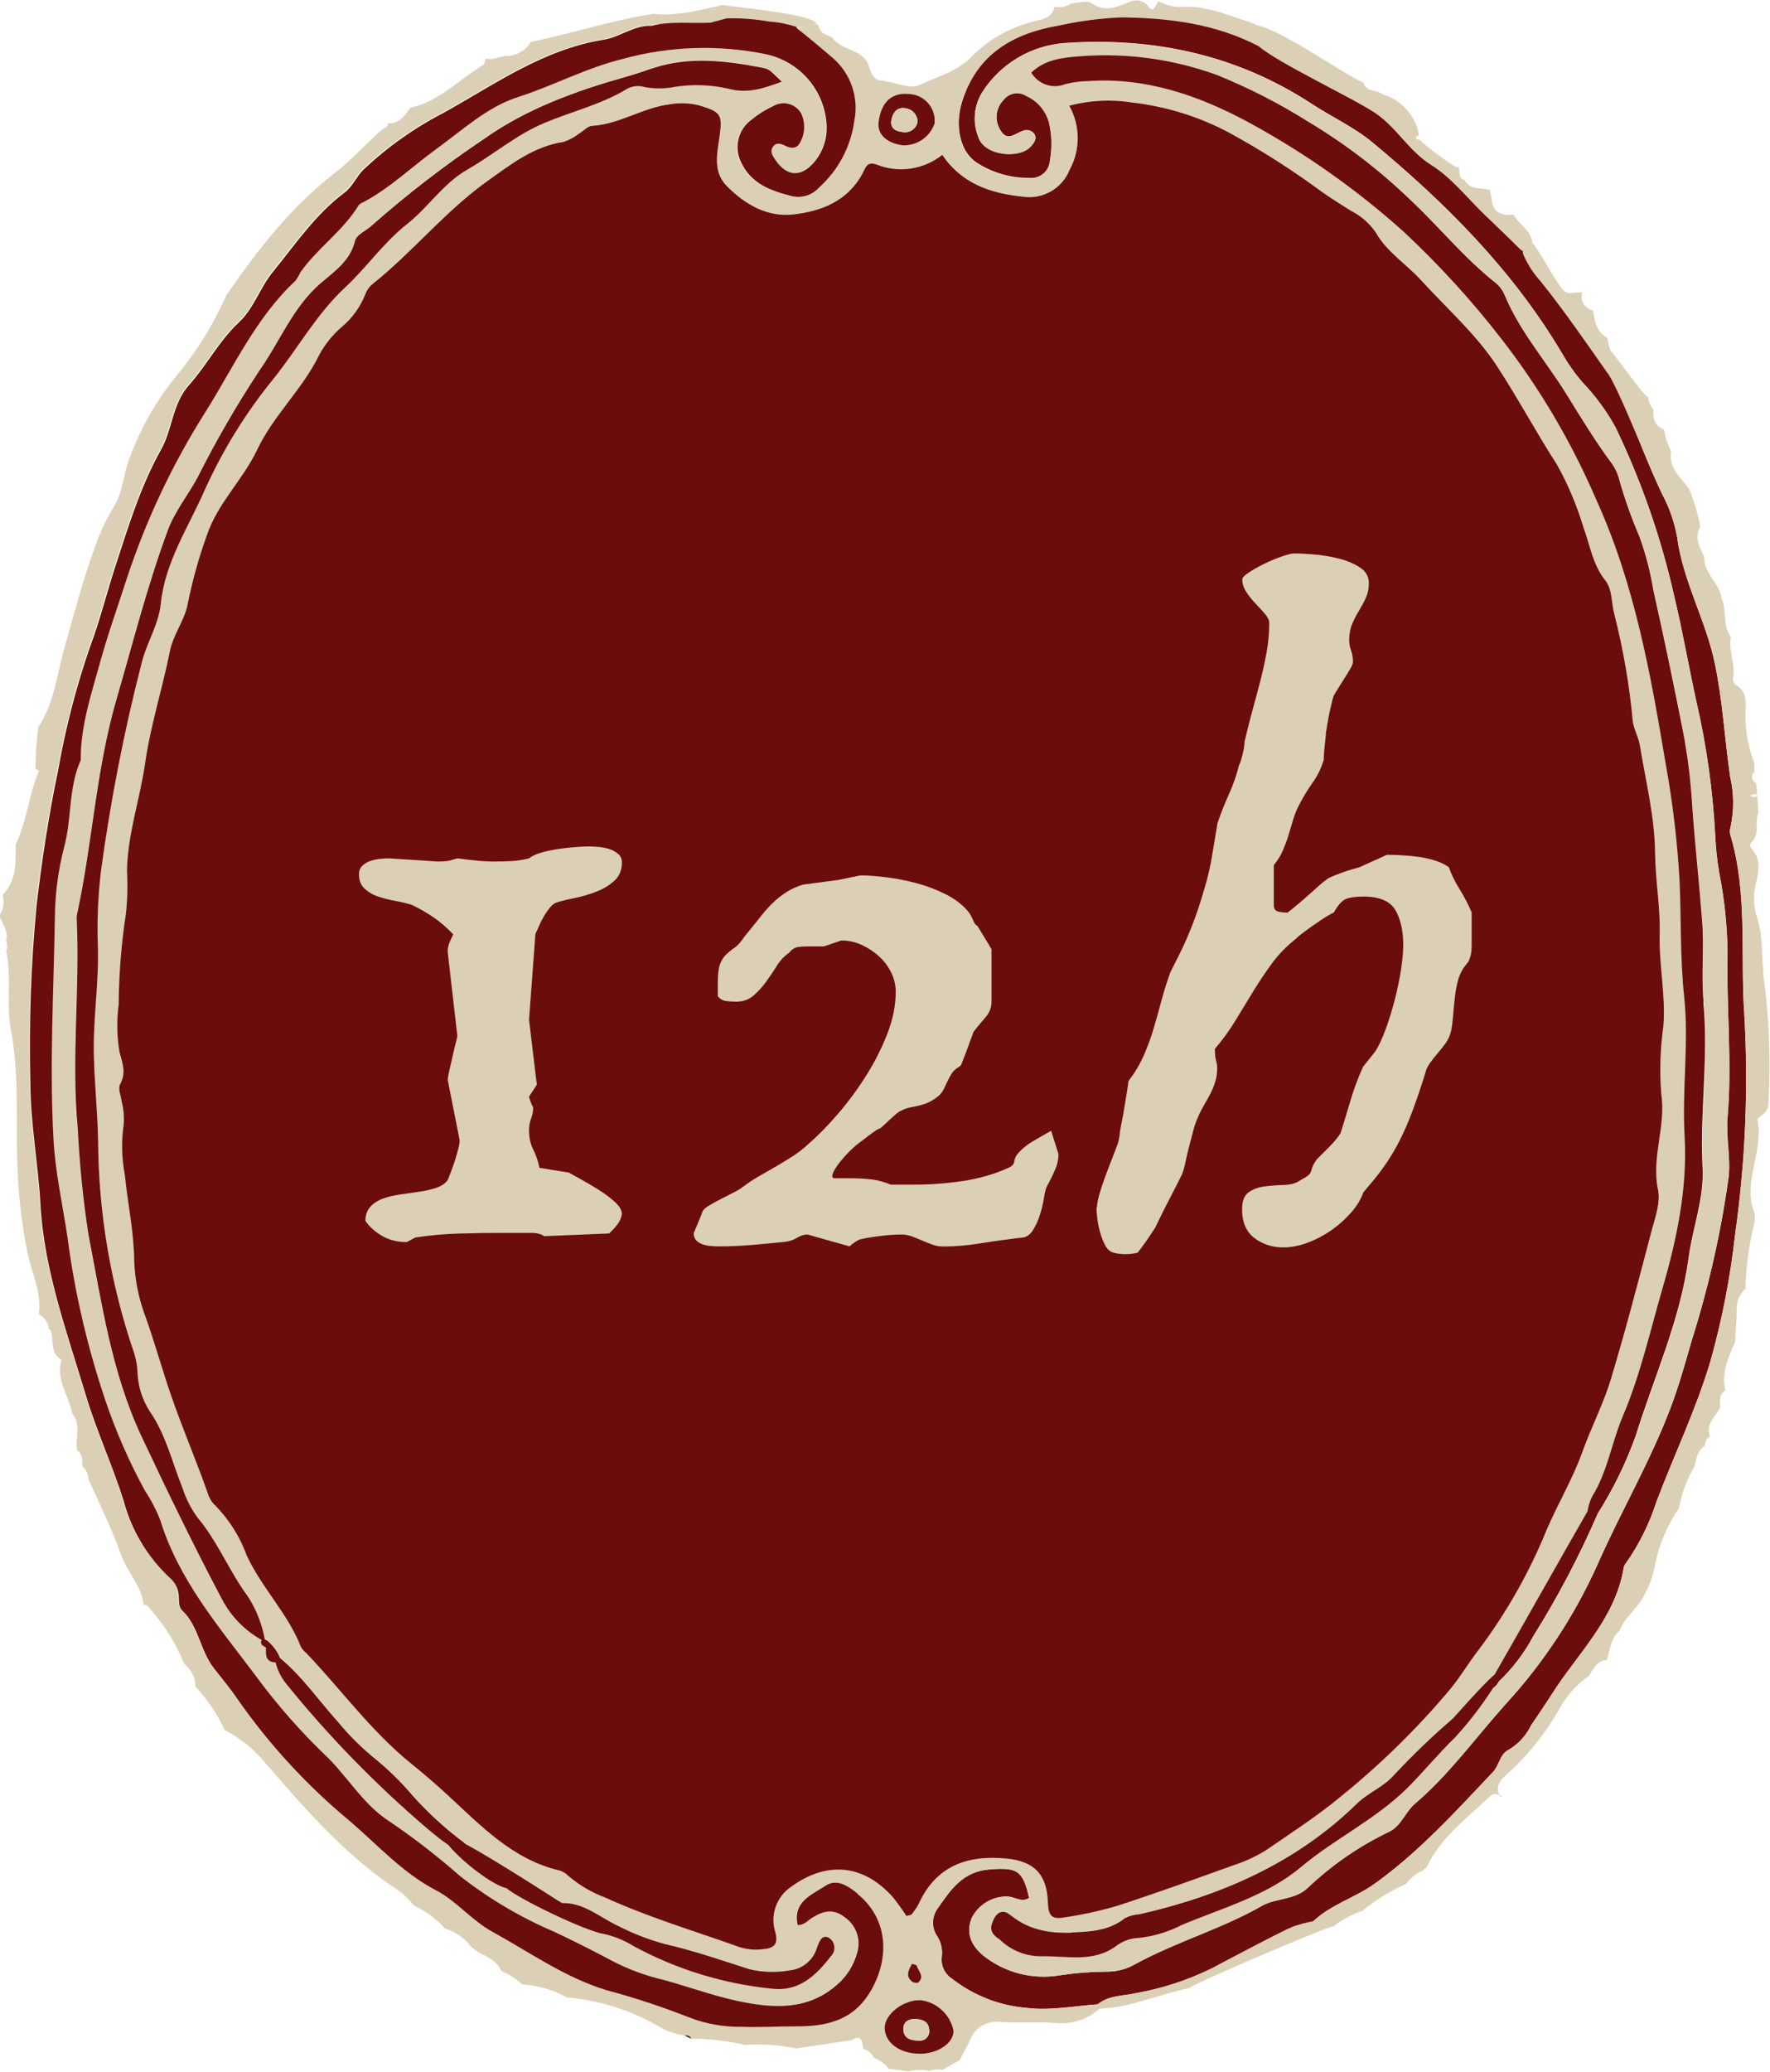 <?xml version="1.0" encoding="UTF-8"?>
<svg id="Calque_2" data-name="Calque 2" xmlns="http://www.w3.org/2000/svg" xmlns:xlink="http://www.w3.org/1999/xlink" viewBox="0 0 189.03 221.13">
  <defs>
    <style>
      .cls-1 {
        clip-path: url(#clippath);
      }

      .cls-2 {
        fill: none;
      }

      .cls-2, .cls-3, .cls-4, .cls-5 {
        stroke-width: 0px;
      }

      .cls-3 {
        fill: #221f19;
      }

      .cls-4 {
        fill: #6b0d0d;
      }

      .cls-6 {
        isolation: isolate;
      }

      .cls-5 {
        fill: #dbcfb6;
      }
    </style>
    <clipPath id="clippath">
      <rect class="cls-2" y="0" width="189.03" height="221.11"/>
    </clipPath>
  </defs>
  <g id="Calque_1-2" data-name="Calque 1">
    <g>
      <g id="Groupe_33" data-name="Groupe 33">
        <g class="cls-1">
          <g id="Groupe_32" data-name="Groupe 32">
            <g id="Tracé_2879" data-name="Tracé 2879">
              <path class="cls-4" d="M117.22,213.94c-2.53.18-5.03.69-7.59.38-2.89-.24-5.65-1.32-7.94-3.1-.79-.51-1.22-1.41-1.11-2.34.11-.81-.09-1.64-.56-2.32-.54-.89-.49-2.01.12-2.85,1.39-1.99,2.67-3.97,5.59-4.18,2.84-.2,3.51.03,4.18,3.05-.82.55-1.56-.15-2.35-.15-1.58-.02-3.03.85-3.76,2.25-.61,1.48-.25,2.84,1.24,4.07,2.31,1.83,5.3,2.59,8.2,2.08,1.61-.24,3.24-.37,4.88-.38,1.09.02,2.16-.25,3.1-.79,4.37-2.39,9.2-3.75,13.55-6.23,1.5-.86,3.52-.59,4.94-1.96,2.56-2.43,5.48-4.44,8.67-5.96,1.28-.63,1.71-2.11,2.74-2.99,3.68-3.13,6.47-7.05,9.67-10.61,4.05-4.41,7.37-9.45,9.82-14.91,2.47-5.61,5.6-10.93,7.78-16.67.9-2.36,1.58-4.81,2.28-7.24,1.8-5.69,3.12-11.51,3.94-17.42.24-2.08-.29-4.25-.11-6.39.5-5.84-.13-11.69,0-17.55-.03-2.88-.33-5.75-.89-8.58-.23-1.33-.37-2.68-.43-4.04-.26-4.77-.92-9.52-2-14.18-.83-3.79-1.49-7.62-2.4-11.4-1.4-6.19-3.49-12.21-6.25-17.93-.96-1.74-2.14-3.35-3.52-4.79-.83-.96-1.56-2-2.19-3.1-5.26-8.87-12.42-16.03-20.28-22.54-1.93-1.6-4.3-2.68-6.42-4.07-8.04-5.26-16.93-7.16-26.4-6.51-3.6.26-6.88,2.2-8.82,5.25-.88,1.42-1.04,3.17-.43,4.73.64,2.1,4.41,2.37,5.59,1.08.36-.39.77-.88.35-1.43-.32-.35-.82-.44-1.24-.23-.78.26-1.61,1.16-2.32-.09-.67-1.03-.52-2.39.35-3.26.58-.75,1.65-.93,2.44-.41,1.18.53,2.06,1.57,2.4,2.82.31,1.33.34,2.71.1,4.06-.07,1.12-1.03,1.96-2.15,1.89-.04,0-.07,0-.11-.01-2.01.01-3.97-.57-5.65-1.68-1.74-1.21-2.26-3.95-1.49-6.44,1.59-5.16,5.54-7.38,10.39-8.19,2.2-.49,4.44-.78,6.69-.87,5.17.06,10.16.71,14.8,3.16l1.45.61c.74.99,1.87.95,2.93,1.11l-.04-.03c.4.36.8.72,1.21,1.08,2.05,1.81,4.62,2.81,6.84,4.36s3.48,3.99,5.85,5.46c2.17,1.35,3.84,3.52,5.72,5.33,1.24,1.19,2.49,2.38,3.7,3.6.57.57.91.29,1.26-.21l-.14.15.09.19c-.65-.19-.8.11-.63.67.4,1.01.98,1.94,1.72,2.74,2.54,3.17,4.83,6.5,7.16,9.82l1.78,2.86c1.13,3.42,2.45,6.76,3.98,10.02.78,1.44,1.32,3,1.61,4.61.62,4.71,3.05,8.83,4.02,13.45.85,4.03,1.05,8.08,1.64,12.11.41,1.77.43,3.62.04,5.4-.08.26-.09.54-.02.8,1.88,6.27,1.05,12.75,1.49,19.13.46,7.89.12,15.8-.99,23.63-.51,4.57-1.4,9.1-2.65,13.53-1.55,5.15-3.86,9.93-5.74,14.91-.75,2.33-1.84,4.53-3.24,6.53-.12.14-.21.3-.25.48-.89,5.44-4.87,9.12-7.65,13.48-.73,1.15-1.5,2.26-2.26,3.39-.51,1.07-1.33,1.96-2.34,2.57-.99.45-1.04,1.68-1.71,2.39-3.98,4.2-7.85,8.49-12.61,11.91-2.15,1.55-4.77,2.25-6.68,4.11-1.17.38-2.62.2-3.29,1.61l-.03.03c-.27.04-.47.25-.51.51l-.03.02c-.48-.1-.95.21-1.05.69,0,0,0,.01,0,.02-.15.12-.3.25-.45.37-.81-.03-1.66-.21-2.29.54h0c-.73,0-1.39.43-1.67,1.1-.16,0-.33,0-.49,0-.36-.03-.71.01-1.06.12-2.55,1.24-5.26,2.11-8.05,2.6-1.35.31-2.86.21-4.02,1.19"/>
            </g>
            <g id="Tracé_2880" data-name="Tracé 2880">
              <path class="cls-3" d="M156.46,19.17v.02s.03,0,.04.01l-.04-.03"/>
            </g>
            <g id="Tracé_2881" data-name="Tracé 2881">
              <path class="cls-3" d="M169.04,31.13s0,.02,0,.02h.02l-.02-.02Z"/>
            </g>
            <g id="Tracé_2882" data-name="Tracé 2882">
              <path class="cls-3" d="M152.46,201.62v-.08s0,.08,0,.08"/>
            </g>
            <g id="Tracé_2883" data-name="Tracé 2883">
              <path class="cls-3" d="M28.26,174.97c-.14-.06-.27-.09-.36.06.14.08.28.16.43.25-.03-.1-.05-.2-.08-.3"/>
            </g>
            <g id="Tracé_2884" data-name="Tracé 2884">
              <path class="cls-3" d="M15.37,171.33s0-.03,0-.04c-.02,0-.03,0-.05,0l.06.04"/>
            </g>
            <g id="Tracé_2885" data-name="Tracé 2885">
              <path class="cls-3" d="M184.32,148.42h-.02s0,.06.01.08v-.08"/>
            </g>
            <g id="Tracé_2886" data-name="Tracé 2886">
              <path class="cls-3" d="M182.09,154.38s-.02.01-.03.02v.02s.03-.04.03-.04"/>
            </g>
            <g id="Tracé_2887" data-name="Tracé 2887">
              <path class="cls-5" d="M188.34,103.79c-.25-1.94-.03-3.89-.7-5.84-.37-1.18-.41-2.43-.12-3.63.26-1.11.6-2.51-.35-3.6-.28-.32-.36-.59-.06-.89.89-.88.23-2.1.68-3.08-.04-.59-.08-1.19-.12-1.78-.22.16-.53.15-.73-.04.2-.18.5-.21.73-.07l-.12-1.27c-.36-.15-.54-.56-.39-.92.04-.11.11-.2.2-.28v-.94c-.69-1.74-1.01-3.6-.94-5.47.03-1.05.16-2.18-1.01-2.84-.21-.15-.34-.39-.34-.65.33-1.53-.51-2.99-.22-4.5-.92-1.23-.4-2.8-.99-4.1-.18-1.66-1.94-2.66-1.85-4.44-.48-1.04-1.11-2.05-.43-3.24-.25-1.37-.65-2.71-1.18-3.99-.86-1.25-2.26-2.24-1.92-4.06-.39-.72-.65-1.5-.77-2.31-1.04-.38-1.19-1.22-1.13-2.17-.35-.35-.55-.81-.56-1.31-.35.18-3.87-5.07-4.29-5.17-.45.01.24,2.29-.21,2.3,1.55,2.34,4.41,9.97,5.99,13.22.78,1.44,1.32,3,1.61,4.61.62,4.71,3.05,8.83,4.02,13.45.85,4.03,1.05,8.08,1.64,12.11.41,1.77.43,3.62.04,5.4-.08.26-.09.54-.02.8,1.88,6.27,1.05,12.75,1.49,19.13.46,7.89.12,15.8-.99,23.63-.51,4.57-1.4,9.1-2.65,13.53-1.55,5.15-3.86,9.93-5.74,14.91-.75,2.33-1.84,4.53-3.24,6.53-.12.14-.21.3-.25.48-.89,5.43-4.87,9.12-7.65,13.48-.73,1.14-1.5,2.26-2.26,3.39-.51,1.07-1.33,1.96-2.34,2.57-.99.45-1.04,1.68-1.71,2.39-3.98,4.2-7.85,8.49-12.61,11.91-2.12,1.52-4.68,2.23-6.59,4.03-.83.14-1.64.37-2.42.7-.35.03-8.27,4.23-8.56,4.39-2.55,1.24-5.26,2.11-8.05,2.6-1.35.3-2.86.21-4.02,1.19-2.53.18-5.03.69-7.59.38-2.89-.24-5.65-1.32-7.94-3.1-.79-.51-1.22-1.41-1.11-2.34.11-.81-.09-1.64-.56-2.32-.54-.89-.49-2.01.12-2.85,1.39-1.99,2.67-3.97,5.59-4.18,2.84-.2,3.51.03,4.18,3.05-.82.55-1.56-.15-2.35-.15-1.58-.02-3.03.85-3.76,2.25-.61,1.48-.25,2.84,1.24,4.07,2.31,1.83,5.3,2.59,8.2,2.08,1.61-.24,3.24-.37,4.88-.38,1.09.02,2.16-.25,3.1-.79,4.37-2.39,9.2-3.75,13.55-6.23,1.5-.86,3.52-.59,4.94-1.96,2.56-2.43,5.48-4.44,8.67-5.96,1.28-.63,1.71-2.11,2.74-2.99,3.68-3.13,6.47-7.05,9.67-10.61,4.05-4.41,7.37-9.45,9.82-14.91,2.48-5.61,5.6-10.93,7.78-16.67.9-2.36,1.58-4.81,2.28-7.24,1.8-5.69,3.12-11.51,3.94-17.42.24-2.08-.29-4.25-.11-6.39.5-5.84-.13-11.69,0-17.55-.03-2.88-.33-5.76-.89-8.58-.23-1.33-.37-2.68-.43-4.03-.26-4.77-.92-9.52-2-14.18-.83-3.79-1.49-7.62-2.4-11.4-1.4-6.19-3.49-12.21-6.25-17.93-.96-1.74-2.14-3.35-3.52-4.79-.83-.96-1.56-2-2.19-3.1-5.26-8.87-12.42-16.03-20.28-22.54-1.93-1.6-4.3-2.68-6.42-4.06-8.04-5.26-16.93-7.16-26.4-6.51-3.6.26-6.88,2.2-8.82,5.25-.88,1.42-1.04,3.17-.43,4.73.64,2.1,4.41,2.37,5.59,1.09.36-.39.77-.88.35-1.43-.32-.35-.82-.44-1.25-.23-.78.26-1.61,1.16-2.32-.09-.67-1.03-.52-2.39.35-3.26.58-.76,1.65-.93,2.44-.41,1.18.53,2.06,1.57,2.4,2.82.31,1.33.34,2.71.1,4.06-.07,1.12-1.03,1.97-2.15,1.89-.04,0-.07,0-.11,0-2.01.01-3.98-.57-5.65-1.68-1.74-1.21-2.25-3.95-1.49-6.44,1.59-5.16,5.54-7.38,10.39-8.19,2.2-.49,4.44-.78,6.69-.87,5.11.06,10.03.69,14.62,3.07,2.07,1.81,10.35,5.67,12.57,7.22s3.49,3.98,5.85,5.46c2.17,1.35,3.84,3.52,5.73,5.33,1.24,1.19,2.49,2.38,3.7,3.59.1.11.23.2.36.27,0,.11,0,.22.04.33.46,1.08,1.1,2.07,1.89,2.93,2.54,3.17,4.83,6.5,7.16,9.82,1.13-1.28.03-2.54-.05-3.81-1.2-.62-1.35-1.79-1.54-2.94-.81-.15-1.34-.93-1.19-1.74.01-.06.03-.13.05-.19l-.86.04c-.51.16-1.07-.03-1.37-.48-1.02-1.37-2.08-3.55-3.15-4.92,0-.04.01-.08.02-.11-.26-1.22-1.44-1.8-1.99-2.82-1.32.13-2.28-.23-2.35-1.76l-.17-.86c-.93-.29-2.09.04-2.7-1.06-.26-.05-.47-.26-.52-.52-.03-.29-.06-.58-.1-.88-.09.01-.21.07-.26.03-1.43-.88-2.79-1.89-4.04-3.02l.05.05c-.19.06-.35-.02-.33-.21.01-.1.21-.18.33-.27-.37-2.05-1.86-3.72-3.85-4.33-.65-.51-1.78-.23-2.1-1.27-2.03-.81-8.64-5.61-11.5-6.15,0-.02,0-.03,0-.05l-.82-.31c-2.19-.69-4.33-1.62-6.69-1.58-.98.1-1.96-.1-2.83-.57-.35.25-.5,1.3-1.08.6-.47-.69-1.38-.91-2.11-.51-1.32.51-2.57,1.11-4.01.09-.46-.33-1.39,0-2.11.03-.55.35-1.21.48-1.85.37-.19,1.15-1.17,1.3-2.02,1.52-2.57.59-4.93,1.9-6.79,3.78-1.53,1.61-3.74,2.16-5.64,3.07-.98.47-2.7-.4-4.12-.5-.65-.05-1.02-.79-1.18-1.39-.54-1.99-2.82-1.73-3.88-3.08-.35-.44-1.25-.32-1.51-1.22-.15-.5-.43-.42-2.38.14,1.35,1.05,2.54,2.08,3.73,3.08,1.98,1.66,2.89,4.28,2.37,6.81-.37,2.73-1.7,5.23-3.74,7.07-.74.83-1.87,1.18-2.95.93-2.27-.57-4.41-1.35-5.45-3.73-.72-1.55-.24-3.39,1.14-4.4.7-.58,1.47-1.07,2.3-1.45,1.02-.63,2.37-.31,3,.71.01.02.03.05.04.07.5,1.08.4,2.34-.28,3.32-.48.49-.97.33-1.48.08-.42-.2-.89-.36-1.23.08-.42.54-.07,1.02.24,1.47,1.23,1.81,2.8,1.86,4.2.13.87-1.06,1.32-2.41,1.26-3.79-.17-3.72-2.83-6.86-6.48-7.64-5.06-1.04-10.3-.87-15.28.5-3.92.97-7.4,2.86-11.19,4.07-3.3,1.06-5.91,3.51-8.69,5.52-2.63,1.91-4.98,4.2-7.88,5.73-.17.06-.33.16-.45.3-1.66,2.74-4.38,4.55-6.21,7.14-.16.33-.34.64-.55.93-4.24,3.96-6.59,9.22-9.61,14.01-3.54,5.59-6.38,11.6-8.43,17.89-.97,2.99-2.04,5.99-2.86,8.99-.89,3.26-2,6.58-2.02,10.06.01.09,0,.18-.02.27-1.31,2.93-.92,6.18-1.75,9.22-.64,2.45-.97,4.98-.99,7.52-.12,7.88-.57,15.77-.15,23.66.19,3.54.98,7,1.5,10.5.78,5.9,2.13,11.71,4.04,17.34,1.13,3.34,2.55,6.58,4.24,9.68.65.98,1.2,2.03,1.63,3.13,1.98,6.42,6.28,11.4,10.19,16.61,2.31,3.15,4.9,6.08,7.73,8.77.45.45.87.92,1.27,1.41,1.67,1.92,3.04,3.96,5.36,5.43,2.61,1.77,5.1,3.71,7.47,5.79,3.07,2.4,6.43,4.39,10.01,5.92,1.9.89,3.78,1.83,5.63,2.81,1.64.92,3.39,1.63,5.21,2.12,2.99.73,5.87,1.86,8.86,2.49,3.67.77,7.38,1.05,10.54-1.75,1.04-.89,1.78-2.07,2.14-3.39.45-1.44-.1-3-1.36-3.84-1.24-.97-2.37-.6-3.51.13-.44.29-.8.74-1.48.73-.55-2.51,1.55-3.26,3-4.21,1.18-.78,2.37.01,3.42.87,2.98,2.43,3.4,6.2,1.73,9.62-1.77,3.63-4.64,4.48-8.19,4.47-1.99,0-3.99.12-5.98.05-1.91.03-3.81-.31-5.59-1-2.86-1.13-5.79-2.1-8.77-2.89-4.51-1.37-8.22-4.04-12.24-6.25-2.28-1.26-3.85-3.29-6.03-4.43-3.59-1.88-6.24-4.85-9.23-7.41-4.54-3.76-8.55-8.11-11.93-12.94-.8-1.18-1.74-2.3-2.59-3.4-1.48-1.91-1.6-4.46-3.36-6.13-.41-.39-.32-1.01-.36-1.56-.05-.73-.39-1.42-.95-1.9-2.4-2.23-4.12-5.11-4.95-8.28-1.2-3.79-2.89-7.41-4.03-11.24-2-6.69-4.44-13.29-4.84-20.31-.24-4.33-1.05-8.57-1.08-12.95-.16-6.32.06-12.65.66-18.95.55-4.85,1.31-9.72,2.31-14.49.79-4.44,1.92-8.82,3.38-13.09,1.07-2.84,1.81-5.87,2.77-8.79,1.38-4.21,2.67-8.46,4.85-12.35,1.23-2.19,1.18-4.86,2.98-6.87,1.9-2.13,3.21-4.72,5.36-6.73,1.55-1.44,2.22-3.67,3.59-5.36,2.4-2.94,4.54-6.13,7.62-8.43.91-.68,1.27-1.7,2.04-2.47,2.55-2.41,5.43-4.45,8.55-6.06,5.47-3.03,10.67-6.79,17.11-7.81,1.74-.28,3.25-1.56,5.13-1.49,2.07-.54,13.44.41,15.53.3.57-.15,1.6-.36,2.17-.51-.86-1.09-8.97-1.73-10.04-1.96-3.29.83-5.81,1.19-7.33.94-4.45.67-8.74,2.11-13.14,3-.61,1-1.71,1.58-2.88,1.52-.64.12-1.26.48-1.95.25-.1.25-.12.61-.3.72-2.58,1.53-4.67,3.89-7.75,4.54-.6.81-1.13,1.72-2.35,1.67-.06.28-.28.51-.56.58-1.76,1.48-3.25,3.24-5.09,4.66-4.71,3.62-8.32,8.27-11.67,13.13-.09.16-.16.33-.22.5-1.36,2.96-3.11,5.72-5.2,8.21-2.05,2.54-3.68,5.39-4.83,8.45-.74,1.77-.72,3.75-1.76,5.4-.93,1.56-1.68,3.22-2.24,4.95-1.08,3.06-1.94,6.2-2.8,9.33-.99,3.09-1.16,6.45-3.03,9.25-.07.72-.14,1.44-.21,2.16-.03.76-.06,1.52-.09,2.28.13.07.26.14.38.22-1.08,2.56-1.3,5.39-2.5,7.91.04,1.9.1,3.81-1.38,5.33.22.73.1,1.52-.32,2.16.19.92,1.05,1.67.68,2.74.17.34.17.74.02,1.08.61,2.76-.01,5.61.5,8.36.88,4.64.55,9.33.68,13.99.08,3.23.43,6.44,1.04,9.61.43,2.25,1.6,4.41,1.27,6.81.61.31,1.02.92,1.07,1.6.12.02.22.11.25.23.27,1.05-.12,2.34,1.1,3.03-.65,2.12.8,3.82,1.14,5.74,1.01,1.2.3,2.62.52,3.92.64.42.59,1.05.54,1.69.41.33.65.83.66,1.35,1.19,2.7,2.53,5.35,3.51,8.13.65,1.85,2.18,3.28,2.39,5.3.42,0,.59.33.82.6,1.49,1.7,2.69,3.64,3.53,5.74.75.57,1.19,1.47,1.19,2.41,1.28,1.37,2.34,2.94,3.13,4.64,1.58.83,2.99,1.95,4.16,3.3,4.1,4.77,8.22,9.52,13.42,13.18,1.01.58,1.91,1.35,2.63,2.26,1.26.58,2.39,1.42,3.32,2.45,1.07.32,2.02.97,2.71,1.85.97,1.05,2.7,1.18,3.3,2.69.83.33,1.59.81,2.23,1.43,1.68.1,3.31.57,4.78,1.38,3.64.33,7.16,1.48,10.29,3.37.71.34,1.47.57,2.25.71.28-.1.59.04.69.32,1.95.01,3.9.24,5.8.67,1.82-.12,3.65.01,5.44.38l5.91-.88c1.2-.73,1.13.26,1.28.95.49.1.91.45,1.1.91.63.24,1.18.65,1.6,1.18l2.13.29c.74-.2,1.51-.21,2.26-.04.42-.18.9-.22,1.34-.11l1.86-1.07c.37-.72.77-1.42,1.11-2.15.48-1.29,1.8-2.08,3.17-1.9,1.97.12,3.96-.04,5.93.1,1.72.18,3.43-.37,4.71-1.52,3.34-.12,6.37-1.56,9.59-2.2.27-.4,14.81-6.6,15.26-6.55.18-.03.29-.1.31-.17.89-.66,1.88-1.18,2.94-1.53,1.4-1.16,2.96-2.13,4.63-2.86.48-.66,1.15-1.18,1.91-1.48,0-.11.11-.2.22-.19,0,0,.02,0,.02,0,1.47-3.24,4.3-5.28,6.76-7.64.28-.33.77-.38,1.11-.13-.52-.96.07-1.69.71-2.22,2.29-2.06,4.22-4.48,5.73-7.16.75-1.35,1.8-2.5,3.07-3.38.48-.74.82-1.63,1.9-1.7.4-1.07.41-2.3,1.37-3.12.54-1.43,1.86-2.31,2.57-3.66.58-1,.98-2.09,1.2-3.22.43-2.25,1.32-4.38,2.62-6.27l-.03.04c.27-1.53.81-3,1.6-4.34l.06-.11c.22-.78.26-1.64,1.04-2.14.13-.39.18-.84.61-1.06-.52-1.35.64-2.11,1.1-3.12-.05-.66-.15-1.35.54-1.78-.43-1.88.3-3.52,1.04-5.17.06-1.22.18-2.43.18-3.65,0-.79.35-1.53.93-2.06.06-2.36.38-4.7.95-6.99.13-.53.06-1.09-.18-1.58-.89-3.2,1.19-6.25.51-9.46-.03-.13.34-.38.56-.53.44-.32.67-.84.62-1.38.26-4.62.06-9.25-.59-13.83M108.92,208.31c-.84-.52-1.5-.92-2.16-1.33s-1.1-.92-.78-1.75c.23-.59.53-1.24,1.27-1.18.82.07-.58.77-.3,1.63.31.94,2.31,1.54,1.97,2.63M155.46,185.38c-1.75,1.69-3.29,3.57-5,5.3-3.43,3.46-7.84,5.5-11.53,8.6-3.61,3.04-8.33,4.33-12.67,6.15-1.45.75-3.04,1.23-4.67,1.4-.82.04-1.62.31-2.28.79-2.52,1.9-5.29,1.1-8.22,1.16.56-1.55,2.05-2.58,3.7-2.56,1.92-.08,3.77-.24,5.37-1.52.49-.24,1.02-.38,1.56-.41,8.73-1.99,16.72-5.47,23.21-11.81,1.24-1.21,2.86-1.77,4.04-3.14,1.96-2.1,4.03-4.08,6.21-5.95.32-.38.79-.61,1.29-.62.18.99-.21,1.99-1,2.6M110.17,7.75c1.48-1.43,3.39-1.61,5.24-1.75,4.98-.38,9.97.31,14.66,2.03,3.36,1.37,6.59,3.02,9.66,4.95,3.95,2.37,7.63,5.18,10.95,8.38,3.08,2.88,5.75,6.21,9.09,8.85.42.35.75.8.96,1.31,1.63,3.9,4.43,7.06,6.62,10.6,1.57,2.54,3.13,5.08,4.91,7.49.34.54.59,1.13.74,1.74.57,1.99,1.26,3.94,2.08,5.83.68,1.87,1.18,3.79,1.51,5.75,1.13,5.05,2.2,10.11,3.19,15.18.48,2.58.81,5.18.97,7.79.29,4.16.75,8.31,1.07,12.46.22,2.9-.12,5.81.15,8.6.58,5.92-.4,11.77-.08,17.65.18,3.27-1.07,6.42-1.5,9.65-.89,6.63-3.68,12.69-5.65,18.99-1.04,2.89-2.4,5.67-4.04,8.26-1.96,4.52-4.26,8.89-6.88,13.08-.96,1.8-2.2,3.44-3.68,4.85-.17.38-.49.67-.87.83-.36.98-1.18,1.73-2.2,1.98-.16-1.57,1.03-1.76,1.88-2.23.04-.48.29-.93.68-1.22,3.32-5.76,6.63-11.52,9.95-17.29.07-.82.34-1.61.8-2.29,1.43-2.53,1.86-5.43,2.99-8.08,1.87-4.4,2.92-9.08,4.24-13.65,1.52-5.23,2.68-10.68,2.36-16.23-.29-4.98.49-9.96-.05-14.93-.44-4.06-.31-8.13-.48-12.19-.23-4.24-.73-8.46-1.49-12.64-1.62-9.63-3.31-19.21-7.44-28.25-2.65-6.15-6.07-11.94-10.19-17.22-3.16-4.06-6.63-7.85-10.39-11.36-5.04-4.53-10.6-8.45-16.56-11.67-5.23-2.82-10.96-4.83-17.16-4.37-.81,0-1.63.11-2.41.32-1.34.53-2.87,0-3.6-1.24M93.84,13.05c.29-2.19,1.43-3.21,3.34-3,1.58.12,2.77,1.49,2.65,3.07,0,.02,0,.03,0,.05-.49,1.46-1.9,2.42-3.44,2.34-1.73-.24-2.72-1.2-2.56-2.47M45.55,195.11c-5.5-4.69-10.56-9.89-15.1-15.52-.5-.64-.86-1.38-1.05-2.17-1.08-.04-1.08-.79-1.02-1.58-.26-.18-.65-.29-.52-.72.01-.04.03-.07.05-.1-1.78-1-3.24-2.48-4.2-4.28-3.03-5.73-5.86-11.56-8.62-17.43-3.22-6.85-4.25-14.29-5.69-21.64-.56-3.73-.94-7.49-1.12-11.26-.7-7.43.24-14.83-.11-22.24-.02-.18-.01-.36.02-.54,1.66-7.6,2.04-15.43,4.22-22.94,1.76-6.05,3.3-12.17,5.49-18.09.77-2.08,2.16-3.76,3.19-5.67,1.98-3.95,4.19-7.77,6.63-11.45,2.18-3.09,3.56-6.74,6.52-9.29,1.48-1.27,3.15-2.38,3.66-4.54.15-.64,1.18-1.05,1.77-1.6,3.8-3.35,7.82-6.44,12.03-9.27,4.55-3.22,9.77-5.1,15.11-6.61.96-.27,1.9-.59,2.85-.91,3.92-1.32,7.84-.81,11.76-.07.73.14.71.19,2.05,1.48-1.91.69-3.59,1.32-5.73.74-1.86-.43-3.79-.49-5.68-.19-1.07.21-2.17.22-3.24.02-.62-.19-1.29-.12-1.86.19-2.74,1.65-5.85,2.39-8.76,3.61-3.06,1.27-5.51,3.42-8.33,5.03-2.55,1.46-4.16,4.03-6.4,5.79-2.54,2-4.31,4.62-6.6,6.75-3.1,2.88-5.09,6.55-7.68,9.78-2.97,3.64-5.45,7.66-7.37,11.95-1.71,3.92-4.21,7.62-4.66,12.07-.22,2.18-1.46,4.07-2.01,6.19-1.9,7.37-3.36,14.84-4.38,22.37-.32,2.7-.43,5.43-.32,8.15.1,3.9-.55,7.75-.43,11.66.09,2.99.4,5.96.46,8.94.03,7.71,1.33,15.36,3.83,22.64.22.69.34,1.41.37,2.14.07,1.46.52,2.88,1.31,4.11,1.73,2.5,2.39,5.45,3.5,8.2.37,1.12.9,2.17,1.59,3.12,2.17,2.59,3.39,5.77,5.4,8.46.89,1.38,1.5,2.93,1.79,4.56.07.03.14.06.2.08.63.51,1.12,1.16,1.43,1.91,2.4,1.98,4.14,4.55,6.2,6.83,1.21,1.47,2.57,2.81,4.05,4,1.41,1.15,2.71,2.42,3.88,3.81,1.51,1.69,3.17,3.24,4.96,4.63.55.41,1.23.77,1.37,1.77-1.99-.45-3.36-1.72-4.8-2.9M50.85,198.37c1.94.24,2.95,1.61,4.43,2.64-2.3.3-3.26-.28-4.43-2.64M87.27,207.84c.19-.51.47-1.44,1.28-.99.58.39.72,1.18.33,1.75-.04.06-.09.12-.14.17-1.57,2.03-3.39,3.79-6.23,3.49-5.22-.51-10.28-2.06-14.88-4.55-1-.63-2.1-1.07-3.26-1.31-1.7-.31-3.26-1.12-4.49-2.33-1.65-.32-3.26-.71-4.21-2.77,1.58.27,3.07.9,4.37,1.83,2.33-.05,4.02,1.53,5.96,2.43,1.6.82,3.29,1.48,5.03,1.95,3.07.71,6.04,1.74,9.03,2.7,1.4.33,2.86.38,4.28.12,1.4-.14,2.57-1.13,2.94-2.49M84.49,201.4c-1.57,1.05-2.26,3.02-1.68,4.82.38,1.41-.21,1.76-1.45,1.85-.81.09-1.64,0-2.42-.25-4.78-1.71-9.66-3.16-14.29-5.27-1.45-.54-2.79-1.33-3.96-2.33-.25-.26-.57-.45-.92-.56-5.01-1.17-8.4-4.78-11.96-8.06-1.26-1.17-2.58-2.3-3.9-3.36-4.27-3.45-7.46-7.89-11.21-11.81-.21-.17-.4-.38-.54-.61-1.4-3.59-4.21-6.33-5.81-9.81-.71-1.95-1.83-3.73-3.27-5.23-.35-.3-.61-.68-.78-1.1-1.24-3.57-2.74-7.04-3.98-10.61-.97-2.8-1.75-5.65-2.74-8.43-.75-1.95-1.17-4.02-1.24-6.11-.03-3.08-.7-6.08-1-9.13-.34-1.77-.38-3.59-.12-5.38.06-.81-.01-1.63-.21-2.42-.07-.63-.43-1.4-.18-1.85.67-1.25.27-2.19-.06-3.46-.28-1.67-.31-3.37-.09-5.06.03-3.24.28-6.47.77-9.67.17-1.53.21-3.07.12-4.6.06-3.94,1.39-7.66,1.94-11.52.57-4.04,1.84-7.93,2.63-11.93.36-1.82,1.58-3.29,1.91-5.08.5-2.48,1.18-4.93,2.04-7.31,1.16-3.44,3.85-5.92,5.36-9.1,1.76-3.72,4.89-6.5,6.66-10.19.61-1.12,1.42-2.11,2.38-2.94,1.12-.93,1.98-2.12,2.52-3.48.15-.43.42-.81.77-1.1,4.31-3.43,7.78-7.8,12.28-11.01,2.5-1.78,4.93-3.7,8.13-4.18.6-.2,1.16-.5,1.66-.89.47-.27.91-.8,1.38-.82,2.94-.18,5.42-1.94,8.29-2.3,1.08-.19,2.18-.14,3.23.15,2.22.69,2.42.94,2.1,3.27-.26,1.87-.76,3.79.81,5.36,1.94,1.94,4.29,3.29,7.03,2.99,3.02-.33,5.84-1.43,7.42-4.37.36-.67.47-1.33,1.53-.95,2.35.92,5.01.53,6.99-1.04,2.08,3.07,5.13,4.1,8.59,4.46,2.14.33,4.22-.87,5.02-2.88,1.16-2.13,1.14-4.71-.05-6.83,2.18-.58,4.47-.7,6.7-.34,3.62.41,7.13,1.49,10.34,3.2,3.1,1.69,6.1,3.57,8.97,5.63,1.3.98,2.68,1.86,4.07,2.72,1.06.54,1.97,1.33,2.65,2.3,1.21,2.12,3.26,3.37,4.82,5.08,2.77,3.04,5.91,5.78,8.17,9.25,2.23,3.42,4.15,7.02,6.37,10.46,1.18,2.11,2.12,4.35,2.82,6.67.71,1.93.99,3.99,2.34,5.69.79,1,.63,2.43.98,3.65.94,3.72,1.59,7.52,1.95,11.34.11.88.61,1.72.76,2.6.63,3.84,1.6,7.69,1.63,11.55.03,2.9.57,5.75.49,8.62-.09,3.27.65,6.49.4,9.76-.34,2.42-.42,4.87-.23,7.31.52,3.46-1.08,6.74-.35,10.2.29,1.4-.33,3.05-.72,4.53-1.38,5.25-2.74,10.5-4.31,15.69-.8,2.65-2.12,5.19-3.04,7.76-1.05,2.93-2.62,5.52-3.82,8.33-1.87,4.59-4.33,8.92-7.31,12.87-1.02,1.31-1.87,2.77-2.95,4.09-3.49,4.16-7.36,7.97-11.58,11.39-2.59,2.16-5.39,3.97-8.15,5.86-1.08.67-2.23,1.21-3.44,1.59-4.15,1.5-8.31,3-12.51,4.36-1.82.53-3.68.94-5.56,1.21-1.36.24-1.72-.16-1.77-1.61-.1-3-1.49-4.39-4.42-4.67-4.2-.4-7.51.77-9.38,4.84-.22.4-.47.78-.76,1.13-.04.06-.16.05-.55.16-.44-.69-.92-1.36-1.44-2-3.3-3.7-7.28-3.73-10.86-1.1M98.09,211.61c-.11.11-.54.05-.7-.08-.71-.59-.36-1.23.01-1.9.33.1.46.11.48.16.2.6.87,1.16.21,1.82M98.22,219.22c-2.13-.02-3.69-1.16-3.74-2.72-.04-1.49,2.03-3.09,3.86-3,1.74.23,3.14,1.53,3.49,3.24.06,1.31-1.68,2.5-3.61,2.48"/>
            </g>
            <g id="Tracé_2888" data-name="Tracé 2888">
              <path class="cls-3" d="M160.31,191.74s-.06-.05-.09-.07c.02.03.04.07.06.1l.04-.03"/>
            </g>
            <g id="Tracé_2889" data-name="Tracé 2889">
              <path class="cls-4" d="M96.79,204.5c-.44-.69-.92-1.36-1.44-2-3.3-3.7-7.28-3.73-10.86-1.1-1.57,1.05-2.26,3.02-1.69,4.82.38,1.41-.21,1.76-1.45,1.85-.81.09-1.64,0-2.42-.25-4.78-1.71-9.66-3.16-14.29-5.27-1.45-.54-2.79-1.33-3.96-2.33-.25-.26-.57-.45-.92-.56-5.01-1.17-8.4-4.78-11.96-8.06-1.26-1.16-2.58-2.3-3.9-3.36-4.27-3.45-7.46-7.89-11.21-11.81-.21-.17-.4-.38-.54-.61-1.4-3.59-4.21-6.33-5.81-9.81-.71-1.95-1.83-3.73-3.27-5.23-.35-.3-.61-.68-.78-1.1-1.24-3.57-2.74-7.04-3.98-10.61-.97-2.8-1.75-5.65-2.74-8.43-.75-1.95-1.17-4.02-1.24-6.11-.03-3.08-.7-6.08-1-9.13-.34-1.77-.38-3.59-.12-5.38.06-.81-.01-1.63-.21-2.42-.07-.63-.43-1.4-.18-1.85.67-1.25.28-2.19-.06-3.46-.28-1.67-.31-3.37-.09-5.05.03-3.24.28-6.47.77-9.67.17-1.53.21-3.07.12-4.6.06-3.94,1.39-7.66,1.94-11.52.58-4.04,1.84-7.93,2.64-11.93.36-1.82,1.58-3.29,1.91-5.08.5-2.48,1.18-4.93,2.04-7.31,1.16-3.44,3.85-5.92,5.36-9.1,1.76-3.72,4.88-6.5,6.66-10.19.61-1.12,1.42-2.11,2.38-2.94,1.12-.93,1.98-2.13,2.52-3.48.15-.43.42-.81.77-1.1,4.31-3.43,7.78-7.8,12.28-11,2.5-1.78,4.93-3.7,8.13-4.18.6-.2,1.16-.5,1.66-.89.47-.27.91-.8,1.38-.82,2.94-.18,5.42-1.94,8.29-2.3,1.08-.19,2.18-.14,3.23.14,2.22.69,2.42.94,2.1,3.27-.26,1.87-.76,3.79.81,5.36,1.94,1.94,4.29,3.29,7.03,2.99,3.02-.33,5.84-1.43,7.42-4.37.36-.67.47-1.33,1.53-.95,2.35.93,5.01.53,6.99-1.04,2.08,3.07,5.13,4.1,8.59,4.46,2.14.33,4.22-.87,5.02-2.88,1.16-2.13,1.14-4.71-.05-6.83,2.18-.58,4.47-.7,6.7-.34,3.62.41,7.13,1.49,10.34,3.2,3.1,1.69,6.1,3.57,8.97,5.63,1.3.98,2.68,1.86,4.07,2.72,1.06.54,1.97,1.33,2.65,2.31,1.21,2.12,3.26,3.37,4.82,5.08,2.77,3.04,5.91,5.78,8.17,9.25,2.23,3.42,4.15,7.02,6.37,10.46,1.18,2.11,2.12,4.35,2.82,6.67.71,1.93.99,3.99,2.34,5.69.79,1,.63,2.43.98,3.65.94,3.72,1.6,7.51,1.95,11.34.11.89.61,1.72.76,2.6.63,3.84,1.6,7.69,1.63,11.55.03,2.9.57,5.75.49,8.62-.09,3.27.65,6.49.4,9.76-.34,2.42-.42,4.87-.23,7.31.52,3.46-1.08,6.74-.35,10.2.29,1.4-.33,3.05-.72,4.53-1.38,5.25-2.74,10.5-4.31,15.69-.8,2.65-2.12,5.19-3.04,7.76-1.05,2.93-2.62,5.53-3.82,8.33-1.87,4.59-4.33,8.92-7.31,12.87-1.02,1.31-1.87,2.77-2.95,4.09-3.49,4.16-7.36,7.97-11.58,11.39-2.59,2.16-5.39,3.97-8.15,5.86-1.08.67-2.23,1.2-3.44,1.59-4.16,1.5-8.31,3-12.51,4.36-1.82.53-3.68.94-5.56,1.21-1.36.24-1.72-.16-1.77-1.61-.1-3-1.49-4.39-4.42-4.67-4.2-.4-7.51.77-9.38,4.84-.21.4-.47.78-.76,1.13-.04.06-.16.05-.55.16"/>
            </g>
            <g id="Tracé_2890" data-name="Tracé 2890">
              <path class="cls-4" d="M98.22,219.22c-2.14-.02-3.69-1.16-3.74-2.72-.04-1.49,2.03-3.09,3.86-3,1.73.23,3.14,1.53,3.49,3.24.06,1.31-1.67,2.5-3.61,2.48M97.75,215.5c-.76,0-1.29.33-1.28,1.07.01,1.08.87,1.23,1.68,1.25.55.05,1.04-.35,1.09-.9,0-.1,0-.2-.02-.3-.07-.91-.78-1.06-1.48-1.12"/>
            </g>
            <g id="Tracé_2891" data-name="Tracé 2891">
              <path class="cls-4" d="M93.83,13.04c.28-2.19,1.43-3.21,3.34-3,1.58.11,2.77,1.49,2.65,3.07,0,.02,0,.04,0,.05-.49,1.46-1.89,2.42-3.43,2.35-1.73-.24-2.72-1.2-2.56-2.47M97.99,13.01c0-.74-.54-1.36-1.27-1.45-.85-.16-1.32.38-1.5,1.15-.22.95.39,1.3,1.17,1.38.74.15,1.45-.33,1.6-1.06,0,0,0-.01,0-.02"/>
            </g>
            <g id="Tracé_2892" data-name="Tracé 2892">
              <path class="cls-4" d="M91.6,202.14c-1.05-.86-2.24-1.64-3.42-.87-1.44.95-3.55,1.7-3,4.21.68.02,1.04-.44,1.48-.73,1.14-.73,2.27-1.1,3.51-.13,1.25.84,1.81,2.4,1.36,3.84-.36,1.32-1.1,2.5-2.14,3.39-3.16,2.79-6.87,2.52-10.54,1.75-3-.63-5.88-1.76-8.86-2.49-1.82-.49-3.56-1.21-5.21-2.12-1.86-.98-3.73-1.92-5.63-2.81-3.58-1.53-6.94-3.52-10.01-5.92-2.37-2.08-4.86-4.02-7.47-5.79-2.32-1.48-3.69-3.52-5.36-5.43-.4-.49-.83-.97-1.28-1.41-2.83-2.69-5.42-5.62-7.73-8.77-3.91-5.21-8.21-10.19-10.19-16.61-.43-1.1-.98-2.15-1.63-3.13-1.69-3.1-3.11-6.34-4.24-9.68-1.9-5.64-3.26-11.45-4.03-17.35-.52-3.5-1.31-6.96-1.5-10.5-.43-7.89.02-15.77.15-23.65.02-2.54.35-5.06.99-7.52.83-3.04.44-6.29,1.75-9.22.02-.09.03-.18.02-.27.01-3.48,1.12-6.8,2.02-10.06.82-3,1.89-6,2.86-8.99,2.06-6.29,4.89-12.3,8.43-17.89,3.02-4.79,5.37-10.05,9.61-14.01.21-.29.4-.6.55-.93,1.83-2.59,4.55-4.4,6.21-7.14.12-.14.28-.24.45-.3,2.91-1.53,5.25-3.83,7.88-5.73,2.78-2.01,5.39-4.46,8.69-5.52,3.78-1.21,7.27-3.11,11.19-4.07,4.98-1.37,10.22-1.54,15.29-.5,3.65.78,6.31,3.91,6.48,7.64.06,1.37-.39,2.72-1.26,3.79-1.41,1.73-2.97,1.68-4.2-.13-.3-.45-.66-.93-.24-1.47.34-.44.81-.28,1.23-.08.51.25,1,.41,1.48-.08.67-.98.78-2.25.28-3.33-.59-1.05-1.92-1.42-2.97-.82-.02.01-.05.03-.07.04-.83.38-1.6.87-2.3,1.45-1.38,1.01-1.85,2.85-1.14,4.4,1.04,2.38,3.18,3.16,5.45,3.73,1.08.26,2.21-.1,2.95-.93,2.04-1.84,3.37-4.35,3.74-7.07.52-2.53-.39-5.15-2.37-6.81-1.19-1-2.38-2.03-3.73-3.08l-.11-.18c-.92-.3-1.87-.49-2.83-.55-1.51-.27-3.05-.39-4.59-.35l-1.71.46c-2.09.12-4.21-.2-6.28.33-1.89-.08-3.4,1.21-5.14,1.49-6.44,1.02-11.65,4.78-17.11,7.81-3.12,1.61-5.99,3.65-8.55,6.06-.77.77-1.13,1.79-2.04,2.47-3.08,2.3-5.22,5.49-7.62,8.43-1.38,1.69-2.05,3.91-3.6,5.36-2.15,2.01-3.46,4.6-5.36,6.73-1.8,2.01-1.75,4.68-2.98,6.87-2.18,3.89-3.47,8.13-4.85,12.35-.96,2.92-1.69,5.95-2.77,8.79-1.47,4.27-2.6,8.64-3.38,13.09-1,4.78-1.75,9.64-2.31,14.5-.6,6.3-.82,12.62-.66,18.95.03,4.38.84,8.62,1.08,12.95.4,7.02,2.84,13.62,4.84,20.31,1.15,3.83,2.83,7.45,4.03,11.24.83,3.17,2.55,6.04,4.95,8.28.56.48.9,1.17.95,1.9.04.54-.05,1.16.36,1.56,1.77,1.67,1.89,4.22,3.36,6.13.85,1.1,1.79,2.21,2.59,3.4,3.38,4.83,7.39,9.18,11.93,12.94,2.99,2.56,5.63,5.53,9.23,7.41,2.19,1.14,3.76,3.18,6.03,4.43,4.02,2.21,7.73,4.88,12.24,6.25,2.98.79,5.9,1.76,8.77,2.89,1.78.69,3.68,1.03,5.59,1,1.99.07,3.99-.05,5.98-.05,3.55,0,6.42-.84,8.19-4.47,1.67-3.42,1.24-7.19-1.73-9.62"/>
            </g>
            <g id="Tracé_2893" data-name="Tracé 2893">
              <path class="cls-4" d="M97.4,209.62c.33.1.46.11.48.16.2.6.87,1.16.21,1.82-.11.11-.54.05-.7-.09-.71-.59-.36-1.23.01-1.9"/>
            </g>
            <g id="Tracé_2894" data-name="Tracé 2894">
              <path class="cls-4" d="M181.94,106.96c-.27-2.79.07-5.7-.15-8.6-.32-4.15-.78-8.3-1.07-12.46-.16-2.62-.48-5.22-.97-7.79-1-5.07-2.06-10.14-3.19-15.18-.32-1.96-.83-3.89-1.51-5.75-.82-1.9-1.51-3.85-2.08-5.83-.14-.62-.39-1.21-.74-1.74-1.78-2.4-3.34-4.94-4.91-7.49-2.19-3.54-4.99-6.7-6.62-10.6-.21-.51-.54-.96-.96-1.31-3.34-2.64-6.02-5.97-9.09-8.85-3.32-3.2-6.99-6.01-10.95-8.38-3.07-1.93-6.3-3.58-9.66-4.95-4.69-1.72-9.69-2.41-14.66-2.03-1.85.14-3.76.32-5.24,1.75.73,1.24,2.26,1.77,3.6,1.24.79-.21,1.6-.32,2.41-.33,6.2-.45,11.93,1.56,17.16,4.38,5.96,3.23,11.52,7.14,16.57,11.67,3.76,3.5,7.23,7.3,10.38,11.35,4.12,5.28,7.54,11.07,10.19,17.22,4.12,9.03,5.82,18.61,7.44,28.25.76,4.18,1.26,8.4,1.49,12.64.17,4.06.05,8.13.48,12.19.53,4.96-.24,9.95.05,14.93.32,5.55-.84,10.99-2.36,16.23-1.32,4.56-2.37,9.25-4.24,13.65-1.13,2.65-1.57,5.54-2.99,8.08-.41.63-.67,1.33-.78,2.07-3.24,5.63-6.7,11.82-9.92,17.42-1.3,1.09-4.18,4.42-4.45,4.68-2.18,1.87-4.25,3.86-6.21,5.95-1.17,1.37-2.8,1.93-4.04,3.14-6.49,6.34-14.48,9.82-23.21,11.81-.54.03-1.07.17-1.56.41-1.6,1.28-3.45,1.44-5.37,1.52-.18,0-.36.02-.53.05h0c-5.01.14-6.2-2.16-7.02-2.23-.74-.06-1.04.59-1.27,1.18-.32.83.13,1.35.78,1.75,1.16,1.14,2.71,1.79,4.33,1.81.01-.04.03-.08.06-.11-.02.04-.04.07-.06.11,2.94-.06,5.71.74,8.22-1.16.67-.48,1.46-.76,2.28-.79,1.63-.17,3.21-.65,4.67-1.4,4.34-1.82,9.05-3.11,12.67-6.15,3.69-3.1,8.1-5.14,11.53-8.6,1.71-1.73,3.25-3.61,5-5.3,1.48-1.63,2.82-3.38,4.01-5.23.27-.18.48-.43.63-.72,1.48-1.41,2.72-3.04,3.68-4.85,2.62-4.18,4.92-8.55,6.88-13.08,1.65-2.6,3-5.37,4.04-8.26,1.96-6.3,4.76-12.36,5.65-18.99.43-3.23,1.68-6.38,1.5-9.65-.32-5.88.66-11.73.08-17.65"/>
            </g>
            <g id="Tracé_2895" data-name="Tracé 2895">
              <path class="cls-3" d="M73.82,217.61l-.69-.32c.28-.1.59.04.69.32"/>
            </g>
            <g id="Tracé_2896" data-name="Tracé 2896">
              <path class="cls-4" d="M88.55,206.85c-.81-.45-1.09.49-1.28.99-.38,1.36-1.54,2.34-2.94,2.48-1.42.25-2.87.21-4.28-.12-2.99-.96-5.96-1.99-9.03-2.69-1.74-.47-3.43-1.13-5.03-1.95-1.94-.9-3.63-2.49-5.96-2.43-.95-.54-6.63-4.29-10.26-6.27-.25-.22-.51-.42-.78-.61-1.79-1.39-3.45-2.94-4.96-4.63-1.17-1.39-2.47-2.66-3.87-3.81-1.48-1.19-2.84-2.53-4.05-4-2.06-2.28-3.81-4.85-6.2-6.83h0c-.31-.75-.8-1.41-1.43-1.91-.06-.02-.13-.05-.2-.08-.29-1.62-.89-3.17-1.79-4.56-2-2.69-3.22-5.87-5.4-8.46-.69-.95-1.23-2.01-1.59-3.12-1.11-2.75-1.77-5.7-3.5-8.2-.79-1.23-1.25-2.65-1.31-4.11-.03-.73-.15-1.44-.37-2.14-2.5-7.29-3.8-14.94-3.84-22.64-.06-2.98-.37-5.96-.45-8.94-.12-3.92.53-7.76.43-11.66-.11-2.72,0-5.44.32-8.15,1.02-7.54,2.48-15.01,4.38-22.37.55-2.12,1.79-4.01,2.01-6.19.45-4.46,2.94-8.15,4.66-12.07,1.93-4.29,4.4-8.3,7.37-11.94,2.59-3.22,4.58-6.9,7.68-9.78,2.29-2.13,4.06-4.75,6.6-6.75,2.24-1.76,3.85-4.33,6.4-5.79,2.81-1.61,5.27-3.76,8.33-5.03,2.91-1.21,6.03-1.95,8.76-3.61.57-.31,1.24-.38,1.86-.19,1.07.2,2.17.19,3.25-.02,1.89-.3,3.81-.23,5.68.19,2.14.58,3.82-.05,5.73-.74-1.34-1.29-1.33-1.34-2.05-1.49-3.92-.75-7.85-1.25-11.76.06-.94.32-1.89.64-2.85.91-5.34,1.51-10.56,3.39-15.11,6.61-4.21,2.82-8.23,5.92-12.03,9.27-.6.55-1.62.97-1.77,1.6-.51,2.16-2.19,3.27-3.67,4.54-2.96,2.55-4.34,6.2-6.52,9.29-2.43,3.68-4.65,7.51-6.63,11.45-1.03,1.91-2.42,3.59-3.19,5.67-2.19,5.93-3.73,12.04-5.49,18.09-2.18,7.51-2.55,15.35-4.21,22.94-.03.18-.03.36-.02.54.35,7.4-.59,14.8.11,22.24.19,3.77.56,7.53,1.13,11.26,1.43,7.34,2.47,14.79,5.69,21.64,2.76,5.87,5.59,11.7,8.62,17.43.96,1.8,2.42,3.28,4.2,4.28-.02.03-.03.06-.05.1-.13.42.26.54.52.72-.06.79-.06,1.53,1.02,1.58.19.79.55,1.53,1.05,2.17,4.54,5.63,9.6,10.83,15.1,15.52.74.61,1.47,1.24,2.28,1.77,1.66,1.99,4.88,4.37,6.23,4.63,1.3,1.15,8.52,4.61,10.3,4.87,1.16.24,2.26.69,3.26,1.31,4.6,2.5,9.66,4.05,14.87,4.56,2.85.31,4.66-1.46,6.23-3.49.49-.5.48-1.3-.01-1.78-.05-.05-.11-.1-.17-.14"/>
            </g>
            <g id="Tracé_2897" data-name="Tracé 2897">
              <path class="cls-5" d="M97.75,215.5c.7.06,1.41.21,1.48,1.12.11.54-.23,1.07-.77,1.18-.1.02-.2.03-.3.02-.81-.02-1.67-.17-1.68-1.25,0-.74.51-1.07,1.28-1.07"/>
            </g>
            <g id="Tracé_2898" data-name="Tracé 2898">
              <path class="cls-5" d="M97.99,13.01c-.14.74-.85,1.22-1.59,1.08,0,0-.01,0-.02,0-.78-.08-1.39-.43-1.17-1.38.18-.77.65-1.32,1.5-1.15.73.09,1.28.71,1.28,1.45"/>
            </g>
          </g>
        </g>
      </g>
      <g id="_18h" data-name=" 18h" class="cls-6">
        <g class="cls-6">
          <path class="cls-5" d="M39.02,130.36c0-.65.18-1.17.54-1.56.36-.39.82-.68,1.39-.88.57-.2,1.2-.34,1.9-.44.7-.1,1.38-.2,2.03-.29.65-.1,1.24-.24,1.76-.42.52-.18.91-.45,1.17-.81.1-.23.22-.54.37-.93s.28-.79.42-1.2c.13-.41.24-.81.34-1.2s.15-.7.15-.93l-1.27-6.4c0-.23.06-.58.17-1.05.11-.47.23-.97.34-1.49.11-.52.23-.99.34-1.42.11-.42.17-.68.17-.78l-1.03-8.98c0-.33.06-.63.17-.9.11-.28.25-.59.42-.95-.72-.75-1.44-1.37-2.17-1.86s-1.47-.91-2.22-1.27c-.49-.16-1.06-.3-1.71-.42-.65-.11-1.27-.27-1.86-.46s-1.08-.48-1.49-.85c-.41-.37-.61-.89-.61-1.54,0-.39.12-.7.37-.93.24-.23.54-.4.88-.51.34-.11.69-.19,1.05-.22.36-.03.67-.05.93-.05l5.18.34c.42,0,.75-.02.98-.05.23-.03.6-.13,1.12-.29.72.1,1.4.18,2.05.24.65.07,1.32.1,2,.1.55,0,1.13-.02,1.73-.05.6-.03,1.23-.13,1.88-.29.26-.23.67-.42,1.22-.59.55-.16,1.15-.29,1.78-.39s1.27-.17,1.9-.22,1.15-.07,1.54-.07c.23,0,.54.02.95.05.41.03.79.11,1.15.22.36.11.68.29.95.51.28.23.42.54.42.93,0,.81-.27,1.46-.81,1.95s-1.18.88-1.93,1.17c-.75.29-1.52.52-2.32.68-.8.16-1.46.33-1.98.49-.23.1-.45.28-.66.54-.21.26-.42.55-.61.88-.2.33-.37.66-.51,1s-.29.64-.42.9l-.68,9.18.83,6.93-.83,1.27c0,.07.06.25.17.56.11.31.2.5.27.56v.05c0,.39-.07.78-.22,1.17s-.22.81-.22,1.27c0,.78.15,1.46.44,2.03.29.57.52,1.23.68,1.98.1,0,.28.02.54.07.26.05.55.1.88.15.33.05.65.1.98.15.33.05.57.09.73.12.23.13.65.37,1.27.71.62.34,1.25.72,1.9,1.12.65.41,1.23.84,1.73,1.29.5.46.76.88.76,1.27v.1c-.07.36-.22.7-.46,1.03-.24.33-.55.65-.9.98l-6.93.29c-.07-.06-.2-.13-.39-.2-.2-.06-.33-.1-.39-.1-.16-.03-.35-.05-.56-.05h-2.95c-1.56,0-3.17.02-4.81.07-1.64.05-3.2.19-4.66.42l-.93.49c-1.01,0-1.9-.23-2.66-.68-.77-.46-1.34-.98-1.73-1.56Z"/>
          <path class="cls-5" d="M74.13,131.53c.06-.16.2-.5.42-1,.21-.5.38-.94.51-1.29.13-.2.39-.41.78-.63.39-.23.81-.46,1.25-.68.44-.23.87-.45,1.29-.66.42-.21.73-.4.93-.56.55-.42,1.13-.81,1.73-1.15.6-.34,1.21-.69,1.83-1.05.62-.36,1.23-.73,1.83-1.12.6-.39,1.16-.83,1.68-1.32,1.01-.88,2.06-1.95,3.15-3.22,1.09-1.27,2.09-2.63,3-4.08.91-1.45,1.66-2.94,2.25-4.47.59-1.53.88-3.01.88-4.44,0-.68-.15-1.35-.46-2-.31-.65-.73-1.23-1.27-1.73-.54-.5-1.16-.92-1.86-1.25-.7-.33-1.44-.49-2.22-.49l-1.86.63h-1.86c-.29,0-.6.02-.93.07-.33.05-.63.25-.93.61-.52.36-.97.84-1.34,1.44-.37.6-.77,1.18-1.17,1.73-.41.55-.85,1.03-1.34,1.44-.49.41-1.09.61-1.81.61-.36,0-.72-.02-1.07-.07-.36-.05-.65-.22-.88-.51v-1.42c0-.88.07-1.53.22-1.95.15-.42.35-.76.61-1.03.26-.26.57-.51.93-.76.36-.24.73-.66,1.12-1.25l.68-.83c.39-.49.77-.97,1.15-1.44.37-.47.78-.92,1.22-1.34.44-.42.92-.8,1.44-1.12.52-.33,1.11-.59,1.76-.78l3.71-.49,2.39-.49c.78,0,1.7.07,2.76.2,1.06.13,2.13.34,3.22.63,1.09.29,2.12.68,3.1,1.17s1.77,1.09,2.39,1.81c.23.29.42.62.56.98.15.36.3.55.46.59l1.51,2.49v5.62c0,.62-.22,1.18-.66,1.68-.44.5-.84.99-1.2,1.44-.03.03-.07.1-.1.2-.03.1-.1.28-.2.54-.1.26-.23.62-.39,1.07-.16.46-.39,1.04-.68,1.76-.03.07-.07.11-.1.15-.07.07-.11.1-.15.1-.36.23-.62.47-.78.73-.16.26-.31.53-.44.81-.13.28-.26.55-.39.83-.13.28-.33.53-.59.76-.36.29-.7.51-1.03.66-.33.15-.66.26-1,.34-.34.08-.68.16-1.03.22-.34.07-.68.2-1,.39-.07,0-.2.09-.42.27-.21.18-.44.38-.68.61-.24.23-.47.44-.68.63-.21.2-.35.31-.42.34-.07,0-.22.08-.46.24-.24.16-.51.36-.81.59-.29.23-.57.44-.83.63-.26.2-.41.31-.44.34-.16.13-.39.34-.68.63s-.58.6-.85.93c-.28.33-.51.65-.71.98-.2.33-.29.57-.29.73s.08.24.24.24h1.61c.85,0,1.62.04,2.32.12.7.08,1.39.27,2.08.56h2.44c1.76,0,3.52-.13,5.27-.39,1.76-.26,3.42-.75,4.98-1.46.29-.16.46-.36.49-.59.03-.23.11-.46.24-.68.42-.55.98-1.04,1.68-1.46.7-.42,1.38-.81,2.03-1.17l.78,2.49c0,.55-.12,1.12-.37,1.68-.24.57-.55,1.18-.9,1.83-.1.23-.2.63-.29,1.22s-.24,1.19-.44,1.81c-.2.62-.46,1.17-.78,1.66-.33.49-.75.73-1.27.73l-.83.1c-1.27.16-2.52.34-3.76.54-1.24.2-2.47.29-3.71.29-.39,0-.77-.07-1.12-.2-.36-.13-.72-.28-1.1-.44-.37-.16-.74-.31-1.1-.44-.36-.13-.72-.2-1.07-.2-.65,0-1.39.05-2.22.15s-1.52.21-2.08.34c-.13,0-.33.09-.61.27-.28.18-.5.35-.66.51l-4.49-1.27c-.36,0-.72.11-1.1.34-.37.23-.79.37-1.25.44-.62.06-1.2.12-1.73.17s-1.09.1-1.66.15c-.57.05-1.16.09-1.76.12-.6.03-1.28.05-2.03.05-.29,0-.59-.02-.9-.05-.31-.03-.59-.1-.85-.2-.26-.1-.47-.24-.63-.42-.16-.18-.24-.42-.24-.71v-.15Z"/>
          <path class="cls-5" d="M117.15,128.9c0-.36.09-.85.27-1.46.18-.62.39-1.25.63-1.9.24-.65.49-1.29.73-1.9.24-.62.43-1.11.56-1.46.03-.06.08-.25.15-.56.06-.31.1-.54.1-.71.03-.23.1-.59.2-1.1.1-.5.2-1.04.29-1.61.1-.57.19-1.11.27-1.64.08-.52.14-.91.17-1.17.65-.85,1.19-1.74,1.61-2.69.42-.94.78-1.91,1.07-2.91.29-.99.58-2,.85-3.03.28-1.03.59-2.03.95-3l.98-1.95c.36-.72.72-1.5,1.07-2.37.36-.86.68-1.74.98-2.64.29-.89.56-1.79.81-2.69.24-.89.43-1.73.56-2.51l.63-3.76c.36-1.04.76-2.07,1.22-3.08.46-1.01.81-2.03,1.07-3.08.06-.1.13-.26.2-.49.06-.23.13-.47.2-.73.06-.26.11-.52.15-.78.03-.26.05-.44.05-.54.23-1.01.49-2.04.78-3.1.29-1.06.58-2.12.85-3.17.28-1.06.51-2.12.71-3.2s.29-2.13.29-3.17c0-.29-.15-.61-.44-.95s-.63-.71-1-1.1c-.37-.39-.71-.81-1-1.25s-.44-.89-.44-1.34c0-.2.24-.45.71-.76.47-.31,1.03-.62,1.66-.93.63-.31,1.26-.57,1.88-.78.62-.21,1.06-.32,1.32-.32.42,0,1.07.03,1.95.1.88.07,1.77.2,2.66.42.9.21,1.68.53,2.34.95.67.42,1,.99,1,1.71,0,.59-.11,1.11-.32,1.56-.21.46-.46.91-.73,1.37-.28.46-.52.93-.73,1.42-.21.49-.32,1.04-.32,1.66,0,.42.06.81.2,1.17.13.36.2.77.2,1.22,0,.16-.09.4-.27.71-.18.31-.38.64-.61,1-.23.36-.45.71-.66,1.05-.21.34-.37.59-.46.76-.07.1-.14.32-.22.66-.08.34-.17.73-.27,1.17s-.18.86-.24,1.27c-.07.41-.11.71-.15.9,0,.13-.02.34-.05.63-.03.29-.07.6-.1.93-.03.33-.06.62-.07.88-.02.26-.02.42-.02.49-.26.88-.65,1.68-1.17,2.42-.52.73-.99,1.51-1.42,2.32-.29.55-.52,1.11-.68,1.66-.16.55-.33,1.1-.49,1.64-.16.54-.36,1.07-.59,1.61-.23.54-.55,1.07-.98,1.59v4.3c0,.39.19.62.56.68.37.07.68.1.9.1.26-.2.59-.46,1-.81.41-.34.81-.69,1.22-1.05.41-.36.78-.69,1.12-1,.34-.31.59-.51.76-.61.06-.1.27-.22.61-.37s.72-.29,1.12-.44c.41-.15.79-.27,1.15-.37.36-.1.59-.16.68-.2.03,0,.19-.06.46-.2.28-.13.59-.27.93-.42s.67-.29.98-.44c.31-.15.51-.24.61-.27.46,0,.98.02,1.56.05.59.03,1.18.09,1.78.17.6.08,1.19.21,1.76.39.57.18,1.07.42,1.49.71.29.81.68,1.61,1.17,2.39s.91,1.6,1.27,2.44v2.98c0,.33,0,.67-.02,1.03-.02.36-.09.68-.22.98,0,.1-.11.28-.32.54-.21.26-.33.42-.37.49-.26.42-.46.91-.59,1.46-.13.55-.23,1.13-.29,1.73-.07.6-.12,1.21-.17,1.81-.05.6-.12,1.15-.22,1.64-.13.52-.33.97-.61,1.34-.28.38-.56.73-.85,1.07s-.56.68-.81,1.03-.42.72-.51,1.15c-.39,1.24-.77,2.38-1.15,3.42-.37,1.04-.78,2.04-1.22,2.98-.44.94-.95,1.87-1.54,2.78-.59.91-1.32,1.87-2.2,2.88l-.49.59c-.26.75-.7,1.47-1.32,2.17-.62.7-1.33,1.33-2.12,1.88-.8.55-1.64.99-2.54,1.32-.9.33-1.75.49-2.56.49-1.17,0-2.2-.33-3.08-1s-1.32-1.68-1.32-3.05c0-.91.24-1.53.73-1.86.49-.33,1.07-.53,1.73-.61.67-.08,1.35-.13,2.05-.15.7-.02,1.28-.19,1.73-.51.42-.23.7-.4.83-.51.13-.11.22-.24.27-.37.05-.13.1-.28.15-.46.05-.18.2-.46.46-.85l.51-.51c.24-.24.5-.5.78-.78.28-.28.54-.56.78-.85s.42-.54.51-.73c.36-1.14.72-2.31,1.07-3.52.36-1.2.8-2.38,1.32-3.52l1.32-1.66c.39-.62.76-1.42,1.12-2.42.36-.99.68-2.03.95-3.1.28-1.07.5-2.13.66-3.17.16-1.04.24-1.92.24-2.64,0-1.56-.29-2.82-.85-3.76-.57-.94-1.7-1.42-3.39-1.42-.78,0-1.39.08-1.83.24-.44.16-.89.65-1.34,1.46-.16.07-.44.22-.83.46s-.81.52-1.25.83c-.44.31-.85.6-1.22.88-.37.28-.61.48-.71.61-1.01.78-1.87,1.66-2.59,2.64-.72.98-1.39,1.99-2.03,3.03-.63,1.04-1.27,2.08-1.9,3.12-.63,1.04-1.36,2.04-2.17,2.98,0,.55.04.97.12,1.25.08.28.12.53.12.76,0,.59-.07,1.11-.22,1.56-.15.46-.33.89-.54,1.29-.21.41-.44.81-.68,1.22-.24.41-.46.85-.66,1.34-.16.36-.32.81-.46,1.34s-.29,1.1-.44,1.68-.28,1.15-.39,1.68c-.11.54-.24.97-.37,1.29l-.49.98c-.2.39-.49.96-.88,1.71-.39.75-.9,1.76-1.51,3.03-.16.23-.34.5-.54.81s-.39.59-.59.85c-.23.33-.47.65-.73.98-.46.1-.88.15-1.27.15-.46,0-.88-.05-1.27-.15s-.7-.37-.93-.81c-.23-.44-.42-.93-.56-1.46s-.24-1.05-.29-1.54-.07-.83-.07-1.03Z"/>
        </g>
      </g>
    </g>
  </g>
</svg>